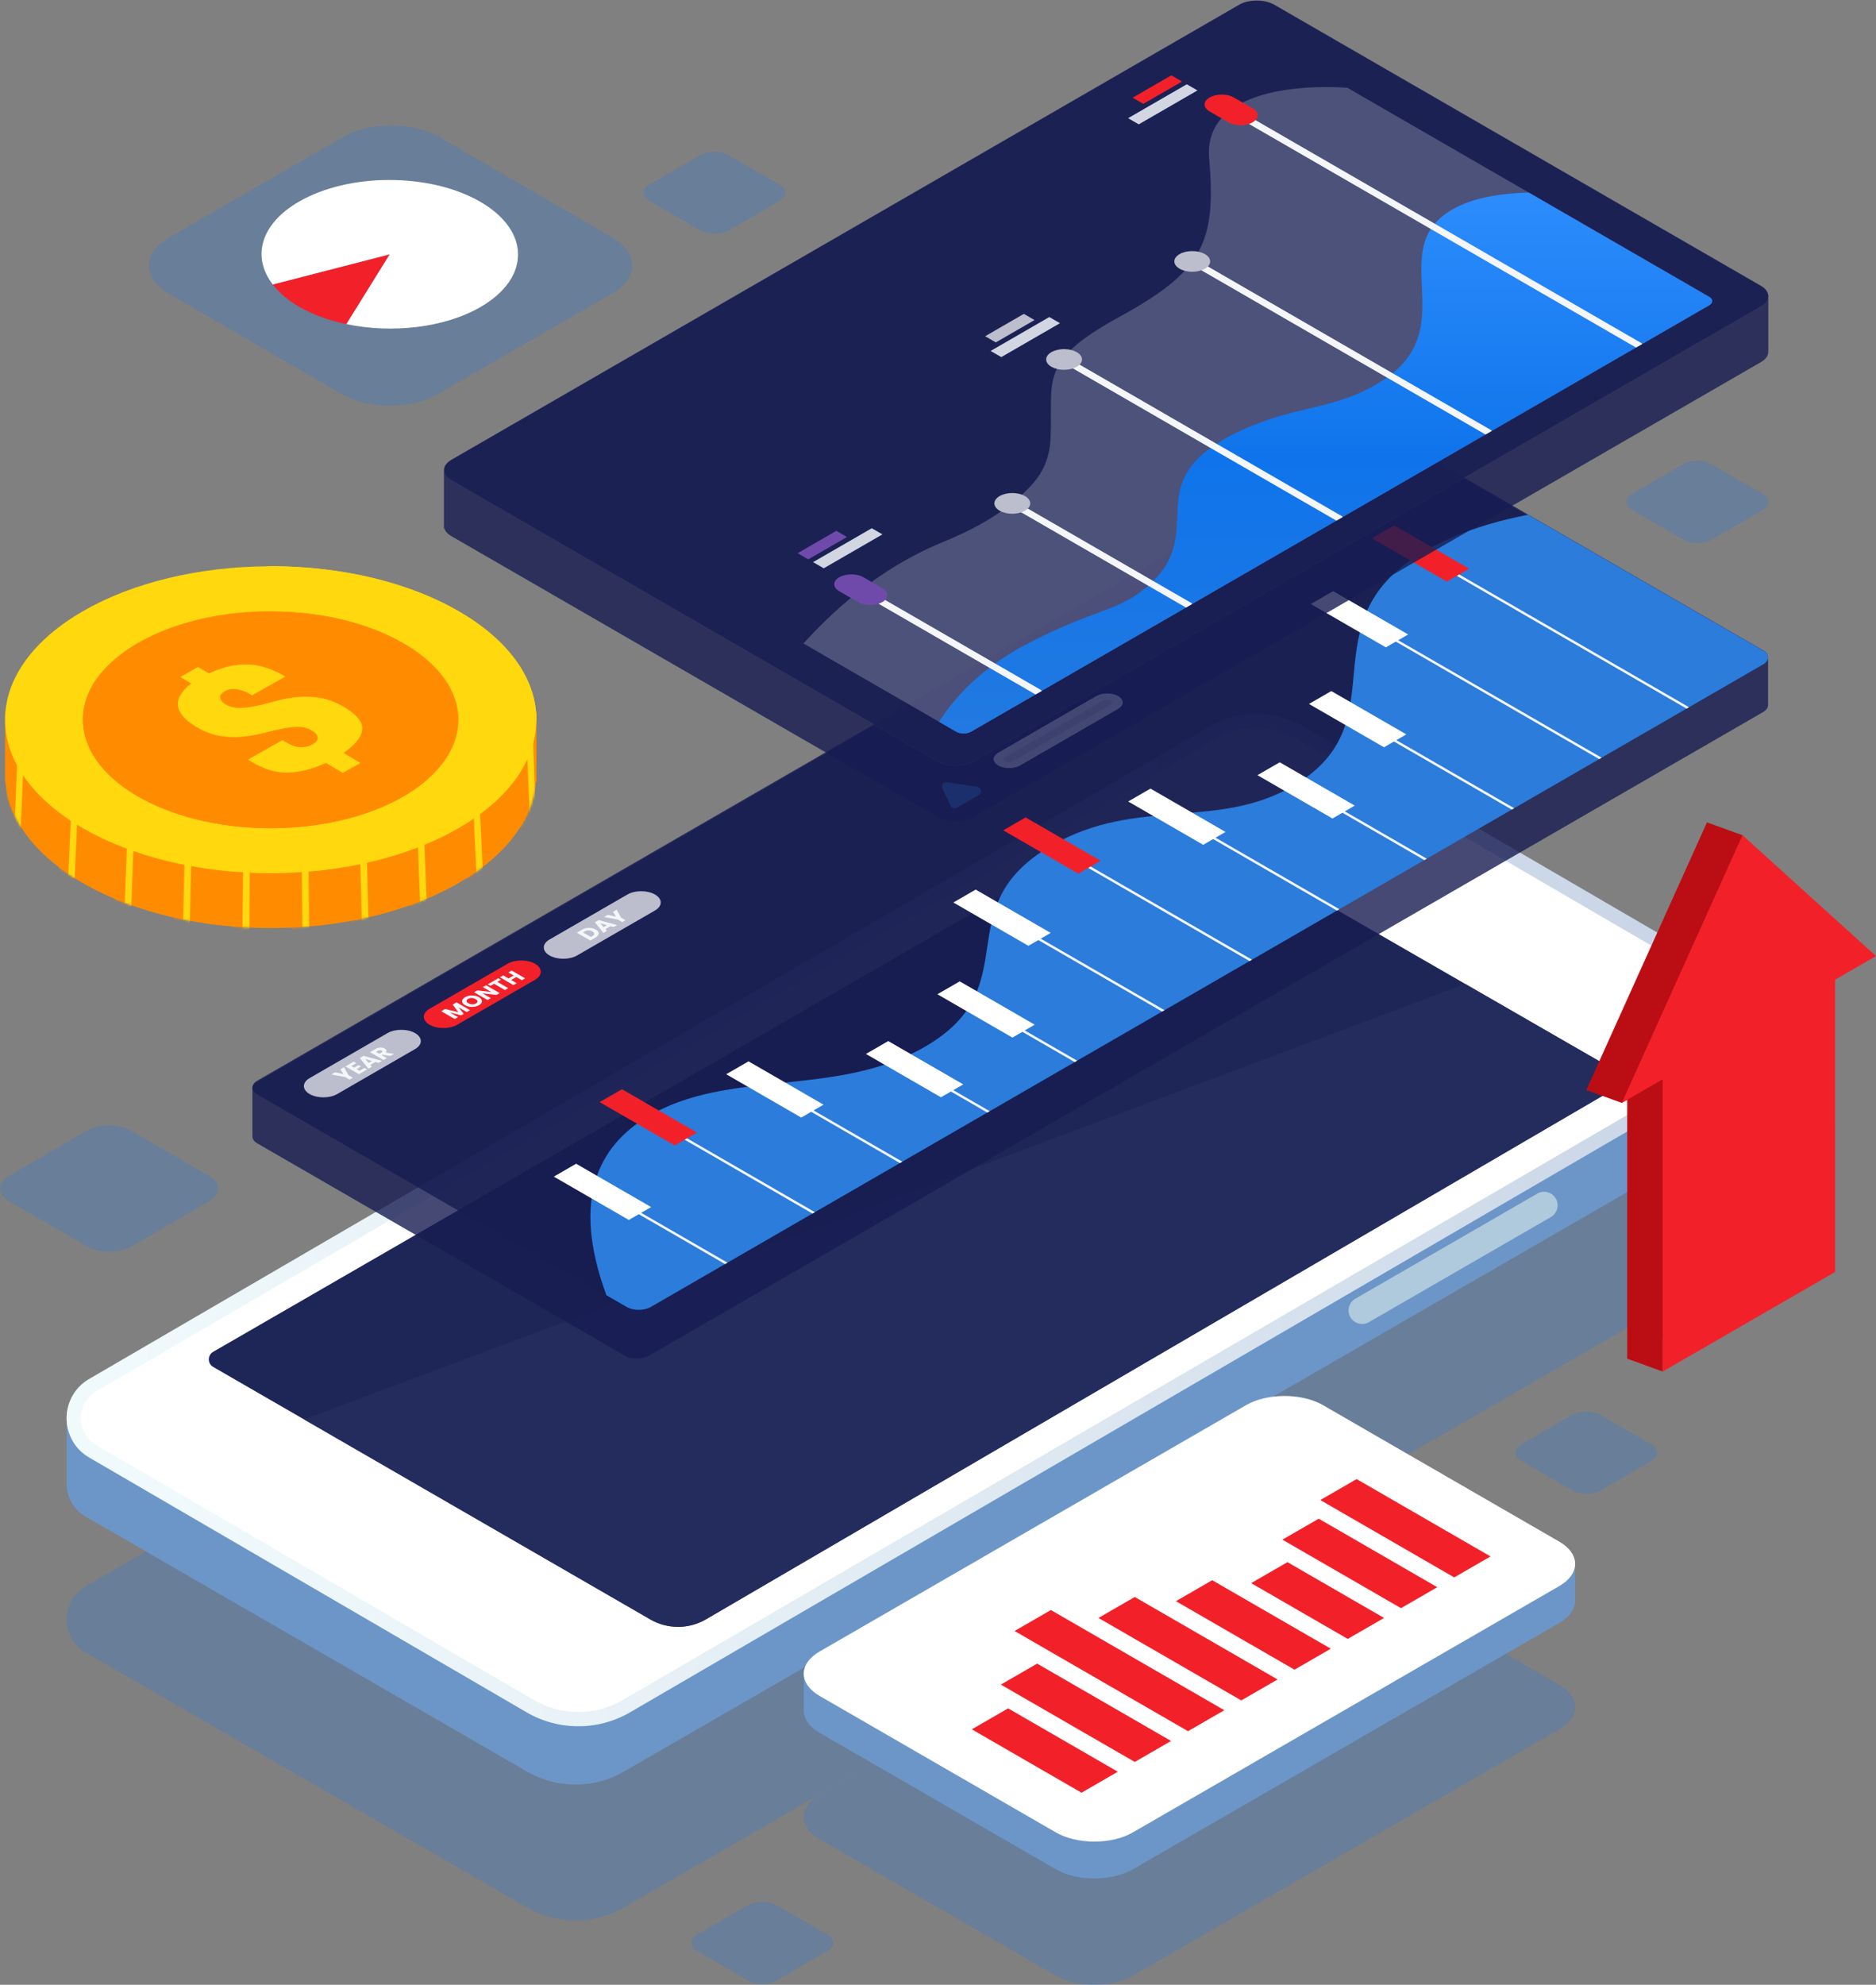 <svg width="800" height="846" fill="none" xmlns="http://www.w3.org/2000/svg"><rect width="100%" height="100%" fill="#808080" stroke="none"/><path d="M720.124 492.96L266.123 755.084a41.388 41.388 0 01-20.706 5.549 41.384 41.384 0 01-20.705-5.549L62.278 661.307l-25.706 14.84c-10.855 6.269-10.855 21.938 0 28.207l188.14 108.618a41.383 41.383 0 0020.705 5.546c7.148 0 14.3-1.851 20.706-5.549l479.706-276.961c10.856-6.269 10.856-21.938 0-28.208l-25.705-14.84z" fill="#2B7CDB" fill-opacity=".28"/><path d="M721.997 436.157l-166.214-95.97a37.562 37.562 0 00-37.573 0L60.399 604.503H28.427v28.5h.02c.204 5.266 2.906 10.449 8.122 13.461l188.139 108.617a41.413 41.413 0 0041.411 0l479.707-276.96c5.217-3.012 7.921-8.195 8.123-13.465h.019v-28.502l-31.971.003z" fill="#6C96C8"/><path d="M36.569 590.399l481.638-278.075a37.577 37.577 0 0137.573 0l190.045 109.729c10.856 6.266 10.856 21.938 0 28.208L266.122 727.224a41.413 41.413 0 01-41.411 0L36.572 618.607c-10.859-6.27-10.859-21.938-.003-28.208z" fill="#fff"/><path d="M246.631 729.708a37.785 37.785 0 01-19.022-5.123L41.035 615.967c-4.112-2.394-6.565-6.679-6.565-11.467 0-4.785 2.453-9.071 6.565-11.465l477.629-278.072a34.018 34.018 0 0117.119-4.611c5.921 0 11.84 1.537 17.119 4.611l188.465 109.729c4.111 2.394 6.564 6.68 6.564 11.465 0 4.788-2.453 9.073-6.564 11.467L265.654 724.585a37.8 37.8 0 01-19.023 5.123zm289.152-425.445a40.007 40.007 0 00-20.141 5.424L38.013 587.763c-6.002 3.493-9.585 9.753-9.585 16.74 0 6.99 3.583 13.247 9.585 16.74l186.574 108.618a43.785 43.785 0 0022.044 5.937 43.782 43.782 0 0022.044-5.937L744.385 452.9c5.984-3.484 9.561-9.713 9.586-16.675v-.13c-.022-6.962-3.602-13.194-9.586-16.675L555.923 309.687a40.039 40.039 0 00-20.14-5.424z" fill="url(#paint0_linear_135_1560)"/><path d="M90.91 576.193l390.752-225.625a23.708 23.708 0 0123.69-.013l184.512 106.298c2.474 1.428 2.487 4.996.018 6.437L301.1 690.188a23.713 23.713 0 01-23.805.056L90.911 582.636c-2.481-1.432-2.481-5.009 0-6.443z" fill="#1E2657"/><path opacity=".8" d="M624.843 419.398l-495.155 185.63 147.607 85.219.245.14c.013.006.022.013.034.019l.168.093a23.704 23.704 0 0011.393 2.925h.031a23.684 23.684 0 0011.933-3.233l388.783-226.898a3.68 3.68 0 001.844-3.223 3.685 3.685 0 00-1.863-3.214l-65.02-37.458z" fill="#252D5F"/><path d="M661.336 518.762l-77.596 44.796c-3.848 2.22-8.658-.556-8.658-5a5.768 5.768 0 012.888-4.999l77.599-44.796c3.848-2.223 8.658.556 8.658 4.999a5.78 5.78 0 01-2.891 5z" fill="#AECADC"/><path opacity=".8" d="M751.841 277.183l-156.68-90.468c-2.841-1.639-7.45-1.639-10.291 0L109.763 461.043c-1.423.819-2.134 1.897-2.134 2.971v20.352h.007c-.016 1.087.689 2.177 2.127 3.006l156.68 90.467c2.841 1.64 7.449 1.64 10.29 0l475.111-274.327c1.369-.792 2.062-1.82 2.112-2.857h.018v-20.352h-.025c.066-1.127-.624-2.263-2.108-3.12z" fill="#171C51"/><path d="M584.082 186.712L109.757 460.586c-2.838 1.637-2.838 4.295 0 5.931l156.419 90.319c2.838 1.639 7.437 1.639 10.275 0l474.325-273.875c2.838-1.639 2.838-4.294 0-5.93l-156.419-90.319c-2.838-1.636-7.44-1.636-10.275 0z" fill="#171C51" opacity=".8"/><path d="M651.614 219.398l100.23 57.872c2.838 1.639 2.838 4.294 0 5.934L277.519 557.078c-2.838 1.636-7.437 1.636-10.275 0l-8.66-5.003c-15.216-41.454-3.016-63.7 17.488-76.053 34.468-20.764 80.63-7.955 118.511-29.953 44.286-25.717 8.226-59.281 53.928-85.71 36.567-21.146 71.681-6.024 104.385-26.236 43.892-27.127 3.798-68.367 53.27-98.407 15.48-9.4 33.605-13.986 45.448-16.318z" fill="#2B7CDB"/><path d="M310.23 538.198l-1.028.593-60.285-34.809 1.028-.594 60.285 34.81z" fill="#F4F6FA"/><path d="M277.669 514.496l-9.518 5.493-31.987-18.47 9.518-5.493 31.987 18.47z" fill="#fff"/><path d="M347.505 516.676l-1.028.593-74.883-43.24 1.025-.593 74.886 43.24z" fill="#F4F6FA"/><path d="M297.225 482.742l-9.518 5.493-31.987-18.47 9.518-5.493 31.987 18.47z" fill="#F22129"/><path d="M384.78 495.15l-1.025.593-59.412-34.303 1.028-.593 59.409 34.303z" fill="#F4F6FA"/><path d="M351.191 470.852l-9.518 5.496-31.99-18.47 9.518-5.496 31.99 18.47z" fill="#fff"/><path d="M422.058 473.628l-1.028.593-39.74-22.944 1.028-.593 39.74 22.944z" fill="#F4F6FA"/><path d="M410.77 462.21l-9.517 5.493-31.987-18.47 9.514-5.493 31.99 18.47z" fill="#fff"/><path d="M459.333 452.106l-1.028.593-45.867-26.484 1.028-.594 45.867 26.485z" fill="#F4F6FA"/><path d="M441.245 436.76l-9.517 5.496-31.987-18.47 9.517-5.496 31.987 18.47z" fill="#fff"/><path d="M496.608 430.58l-1.028.597-74.258-42.88 1.025-.593 74.261 42.876z" fill="#F4F6FA"/><path d="M448.054 397.643l-9.517 5.497-31.99-18.47 9.517-5.496 31.99 18.469z" fill="#fff"/><path d="M533.882 409.058l-1.027.593-87.748-50.664 1.028-.594 87.747 50.665z" fill="#F4F6FA"/><path d="M469.335 366.886l-9.518 5.496-31.987-18.469 9.518-5.497 31.987 18.47z" fill="#F22129"/><path d="M571.158 387.536l-1.025.593-72.597-41.914 1.028-.593 72.594 41.914z" fill="#F4F6FA"/><path d="M522.605 354.599l-9.518 5.496-31.987-18.473 9.515-5.493 31.99 18.47z" fill="#fff"/><path d="M608.436 366.014l-1.028.593-57.27-33.068 1.028-.593 57.27 33.068z" fill="#F4F6FA"/><path d="M577.731 343.383l-9.517 5.493-31.99-18.47 9.517-5.493 31.99 18.47z" fill="#fff"/><path d="M645.711 344.491l-1.028.594-72.593-41.918 1.027-.593 72.594 41.917z" fill="#F4F6FA"/><path d="M599.707 313.023l-9.517 5.496-31.99-18.469 9.517-5.497 31.99 18.47z" fill="#fff"/><path d="M682.986 322.966l-1.028.593-111.26-64.241 1.028-.593 111.26 64.241z" fill="#F4F6FA"/><path d="M600.499 270.435l-9.517 5.496-31.99-18.47 9.517-5.496 31.99 18.47z" fill="#fff"/><path d="M720.254 301.441l-1.024.593-114.779-66.275 1.025-.593 114.778 66.275z" fill="#F4F6FA"/><path d="M626.514 242.41l-9.517 5.497-31.99-18.47 9.517-5.496 31.99 18.469z" fill="#F22129"/><path d="M401.898 336.005l3.472 7.48a1.853 1.853 0 002.611.826l9.487-5.477c1.518-.876 1.087-3.174-.643-3.441l-12.958-2.006c-1.466-.223-2.593 1.273-1.969 2.618z" fill="#2B7CDB"/><path d="M476.793 302.099l-41.811 24.14c-2.562 1.481-6.72 1.481-9.282 0-2.562-1.481-2.562-3.878 0-5.36l41.812-24.143c2.562-1.481 6.72-1.481 9.281 0 2.565 1.485 2.565 3.885 0 5.363z" fill="#F4F6FA"/><path d="M177.016 447.144l-33.214 19.177c-3.251 1.876-8.517 1.876-11.768 0-3.252-1.875-3.252-4.918 0-6.794l33.213-19.178c3.251-1.875 8.521-1.875 11.769 0 3.251 1.876 3.251 4.919 0 6.795zm102.308-59.071l-33.217 19.178c-3.251 1.875-8.518 1.875-11.769 0-3.251-1.876-3.251-4.919 0-6.794l33.214-19.178c3.251-1.876 8.517-1.876 11.768 0 3.252 1.875 3.252 4.915.004 6.794z" fill="#BCBECD"/><path d="M228.171 417.607l-33.217 19.178c-3.251 1.875-8.517 1.875-11.769 0-3.251-1.876-3.251-4.919 0-6.795l33.217-19.177c3.251-1.876 8.518-1.876 11.769 0 3.248 1.875 3.248 4.918 0 6.794z" fill="#F22129"/><path d="M188.148 431.018l1.658-.959 5.611 1.372-2.391-3.232 1.652-.954 5.766 3.329-1.403.811-3.459-1.997 2.167 2.742-1.133.655-4.767-1.251 3.465 2.003-1.403.81-5.763-3.329zm16.097-2.568c-1.633.944-4.189 1.006-5.921.006-1.733-.999-1.618-2.471.015-3.415 1.643-.95 4.167-1 5.9 0 1.733 1 1.64 2.465.006 3.409zm-1.282-.739c.922-.531.857-1.26-.155-1.844-1.028-.593-2.277-.621-3.196-.09-.934.54-.878 1.254.149 1.847 1.01.584 2.267.628 3.202.087zm4.35-7.757l5.766 3.329-1.403.811-5.906-.699 3.558 2.052-1.403.811-5.767-3.329 1.404-.81 5.921.708-3.574-2.065 1.404-.808zm.708-.41l4.462-2.574 1.127.649-1.528.882 4.643 2.68-1.404.81-4.642-2.679-1.528.882-1.13-.65zm12.157-3.098l-2.186 1.26 2.372 1.37-1.403.81-5.767-3.329 1.404-.81 2.26 1.304 2.186-1.261-2.26-1.304 1.403-.81 5.767 3.332-1.404.81-2.372-1.372zm-78.86 41.544l1.593-.922 3.534.751-1.308-2.033 1.578-.91 1.866 3.381 1.906 1.1-1.403.81-1.907-1.099-5.859-1.078zm10.626-4.838l-2.127 1.23 1.168.674 1.881-1.087 1.084.624-1.882 1.087 1.267.73 2.127-1.23 1.128.649-3.531 2.04-5.767-3.329 3.534-2.04 1.118.652zm8.126-.506l-2.152 1.242.674.786-1.472.851-3.679-4.537 1.627-.938 7.853 2.127-1.487.857-1.364-.388zm-4.272-1.226l1.403 1.627 1.422-.82-2.825-.807zm4.35-4.304c1.413-.817 2.934-.755 3.937-.174.724.416 1.009 1.04.385 1.701l3.615.55-1.587.916-3.379-.565-.335.196 2.177 1.257-1.404.811-5.766-3.329 2.357-1.363zm1.083.72l-.869.503 1.428.826.873-.503c.525-.304.5-.602.046-.863-.428-.245-.95-.264-1.478.037zm92.828-51.615c1.708.988 1.701 2.348-.14 3.41l-2.161 1.248-5.767-3.329 2.162-1.248c1.838-1.062 4.189-1.071 5.906-.081zm-1.447 2.761c1.059-.612 1.074-1.323.015-1.935a3.315 3.315 0 00-3.366 0l-.664.385 3.35 1.935.665-.385zm7.695-4.214l-2.152 1.242.674.786-1.472.847-3.68-4.536 1.627-.938 7.853 2.127-1.487.857-1.363-.385zm-4.273-1.223l1.403 1.627 1.42-.82-2.823-.807zm1.537-2.683l1.593-.92 3.534.752-1.308-2.037 1.578-.91 1.866 3.382 1.907 1.099-1.404.81-1.906-1.099-5.86-1.077zm219.222-88.763l-41.811 24.14c-2.562 1.481-6.72 1.481-9.282 0-2.562-1.481-2.562-3.878 0-5.36l41.812-24.143c2.562-1.481 6.72-1.481 9.281 0 2.565 1.485 2.565 3.885 0 5.363z" fill="#F4F6FA"/><path d="M431.902 324.46c-.861.497-2.258.497-3.118 0-.86-.497-.86-1.305 0-1.798l41.808-24.14c.861-.497 2.258-.497 3.118 0 .86.497.86 1.304 0 1.798l-41.808 24.14z" fill="#D2D6E3"/><path opacity=".25" d="M750.953 130.667L414.981 324.656c-4.152 2.397-10.884 2.397-15.035 0l-207.538-119.83c-4.151-2.398-4.151-6.285 0-8.683L528.381 2.154c4.151-2.397 10.883-2.397 15.035 0l207.537 119.831c4.152 2.397 4.152 6.285 0 8.682z" fill="#E2E5ED"/><path opacity=".8" d="M753.999 125.909c-.168-1.428-1.152-2.831-3.043-3.925L543.419 2.151c-4.152-2.397-10.884-2.397-15.036 0L192.411 196.14c-2.077 1.199-3.114 2.77-3.114 4.341v24.668h.167c.351 1.217 1.317 2.388 2.947 3.329l207.537 119.833c4.152 2.398 10.884 2.398 15.036 0l335.972-193.989c2.118-1.223 3.143-2.835 3.096-4.437h.016v-23.976h-.069z" fill="#171C51"/><path opacity=".8" d="M750.941 130.499L415.034 324.451c-4.152 2.397-10.881 2.397-15.032 0L192.505 204.642c-4.152-2.397-4.152-6.281 0-8.679L528.412 2.011c4.151-2.397 10.88-2.397 15.032 0L750.941 121.82c4.149 2.397 4.149 6.282 0 8.679z" fill="#171C51"/><path opacity=".25" d="M574.577 37.417l154.242 89.058c1.764 1.018 1.764 2.667 0 3.686L414.115 311.872c-1.764 1.018-4.621 1.018-6.385 0l-65.116-37.598c21.957-24.258 43.122-36.546 59.682-43.327 7.707-3.152 26.559-11.266 38.517-25.255 4.136-4.835 6.801-10.775 7.179-18.783 1.187-25.069-5.636-32.686 29.407-51.873 35.042-19.181 41.417-31.27 38.244-67.265-3.183-36 58.934-30.354 58.934-30.354z" fill="#E2E5ED"/><path d="M728.816 130.148l-28.54 16.495-2.618 1.491-61.555 35.548v.028l-2.618 1.491-60.936 35.182v.028l-2.646 1.521-61.527 35.521-2.617 1.518-61.555 35.521v.028l-2.59 1.49-27.5 15.874c-1.773 1.013-4.614 1.013-6.387 0l-7.291-4.223c6.275-9.766 13.874-17.28 21.475-23.022a46.71 46.71 0 012.45-1.829 108.131 108.131 0 0113.428-8.247c15.535-8.133 25.555-11.483 33.464-14.496 7.009-2.673 12.328-5.123 18.352-10.442a33.74 33.74 0 001.099-.985c.367-.338.705-.674 1.069-1.012 9.343-9.26 9.877-18.209 10.244-26.907.422-10.16.59-20.01 14.268-29.751.423-.31.845-.59 1.295-.9.422-.28.845-.562 1.295-.873 4.024-2.646 8.782-5.431 19.026-9.232 20.097-7.458 35.8-6.558 53.506-19.053h.028c.844-.618 1.661-1.239 2.422-1.829 23.193-18.774 5.207-44.386 16.296-61.471a16.946 16.946 0 011.689-2.251c2.335-2.786 5.63-5.292 10.216-7.46 9.937-4.7 22.038-5.629 29.919-5.797l76.839 44.386c1.773 1.013 1.773 2.646 0 3.658z" fill="url(#paint1_linear_135_1560)"/><path d="M444.207 294.492c.028 0 0 .028 0 .028l-2.589 1.49-19.703-11.371-55.558-32.086c-.677-.367-.901-1.239-.507-1.913a1.389 1.389 0 011.913-.506l56.602 32.676 19.336 11.176c.224.112.392.307.506.506zm64.172-37.039l-2.618 1.518-16.156-9.343-59.077-34.111a1.387 1.387 0 01-.506-1.913c.367-.674 1.239-.9 1.913-.506l59.838 34.536 16.1 9.288c.224.136.391.304.506.531zm127.725-73.771v.028l-2.618 1.491-42.051-24.289-84.154-48.606a1.39 1.39 0 01-.534-1.913 1.417 1.417 0 011.94-.506l85.17 49.199 41.741 24.093c.223.109.394.277.506.503zm64.172-37.039l-2.617 1.491-87.505-50.522-85.844-49.566c-.677-.366-.901-1.239-.506-1.913.366-.677 1.239-.9 1.912-.506l86.127 49.733 87.927 50.774c.224.143.391.31.506.509z" fill="#F4F6FA"/><path d="M534.177 52.136c-2.847 1.643-7.461 1.643-10.306 0l-8.033-4.64c-2.847-1.642-2.847-4.306 0-5.952 2.845-1.643 7.462-1.643 10.306 0l8.033 4.64c2.848 1.645 2.848 4.31 0 5.952z" fill="#F22129"/><path d="M437.081 211.446c2.981 1.72 2.981 4.515 0 6.235-2.981 1.724-7.816 1.724-10.8 0-2.981-1.72-2.981-4.515 0-6.235 2.981-1.723 7.815-1.723 10.8 0zm76.742-103.14c2.981 1.724 2.981 4.515 0 6.235-2.981 1.724-7.816 1.724-10.8 0-2.981-1.72-2.981-4.515 0-6.235 2.984-1.72 7.819-1.72 10.8 0z" fill="#BCBECD"/><path d="M376.234 256.642c-2.847 1.643-7.462 1.643-10.306 0l-8.033-4.639c-2.848-1.642-2.848-4.307 0-5.952 2.847-1.643 7.461-1.643 10.306 0l8.033 4.639c2.848 1.642 2.848 4.307 0 5.952z" fill="#6F4AAB"/><path d="M572.549 220.383v.028l-2.646 1.521-53.618-30.959-63.579-36.728a1.387 1.387 0 01-.506-1.913 1.422 1.422 0 011.913-.534l64.762 37.405 53.14 30.68c.226.105.394.304.534.5z" fill="#F4F6FA"/><path d="M453.762 157.629c4.217 0 7.636-1.974 7.636-4.409 0-2.435-3.419-4.409-7.636-4.409-4.217 0-7.636 1.974-7.636 4.409 0 2.435 3.419 4.409 7.636 4.409z" fill="#BCBECD"/><path d="M361.186 228.891l-16.504 9.53-4.546-2.624 16.504-9.53 4.546 2.624z" fill="#6F4AAB"/><path d="M376.306 227.776l-25.031 14.452-4.546-2.624 25.031-14.452 4.546 2.624z" fill="#D2D6E3"/><path d="M441.157 136.415l-16.504 9.529-4.546-2.627 16.504-9.529 4.546 2.627z" fill="#BCBECD"/><path d="M452.016 137.759l-25.031 14.452-4.549-2.624 25.031-14.455 4.549 2.627z" fill="#D2D6E3"/><path d="M487.544 44.27l16.504-9.53-4.546-2.627-16.507 9.53 4.549 2.627z" fill="#F22129"/><path d="M485.609 53l25.031-14.453-4.546-2.627-25.031 14.452L485.609 53z" fill="#D2D6E3"/><path d="M228.748 303.427h-9.956c-17.529-22.538-56.505-38.353-102.102-38.645-46.489-.298-86.726 15.626-104.621 38.645H2.165v29.863h.143c2.782 34.353 51.55 61.899 111.872 62.284 61.166.391 111.514-27.289 114.365-62.284h.202v-29.863z" fill="#FF8C00"/><mask id="a" style="mask-type:luminance" maskUnits="userSpaceOnUse" x="2" y="264" width="227" height="132"><path d="M228.748 303.427h-9.956c-17.529-22.538-56.505-38.353-102.102-38.645-46.489-.298-86.726 15.626-104.621 38.645H2.165v29.863h.143c2.782 34.353 51.55 61.899 111.872 62.284 61.166.391 111.514-27.289 114.365-62.284h.202v-29.863z" fill="#fff"/></mask><g mask="url(#a)"><path d="M3.942 373.813c-1.419-.907-2.493-3.307-2.416-5.351l2.162-54.897c.08-2.04 1.369-3.692 2.89-3.704 1.525-.013 2.668 1.745 2.578 3.9l-2.469 57.76c-.096 2.164-1.323 3.205-2.745 2.292zm23.165 12.663c-1.5-.705-2.615-3.301-2.497-5.767 1.022-22.124 2.044-44.246 3.062-66.371.121-2.468 1.428-4.477 2.95-4.48 1.515-.01 2.655 2.061 2.534 4.63-1.04 22.866-2.08 45.736-3.118 68.603-.118 2.571-1.44 4.087-2.931 3.385zm24.249 9.52c-1.56-.506-2.736-3.195-2.615-5.996.994-25.025 1.981-50.05 2.975-75.072.108-2.8 1.431-5.058 2.947-5.067 1.515-.003 2.658 2.31 2.552 5.176-.95 25.556-1.897 51.115-2.844 76.674-.103 2.866-1.457 4.792-3.015 4.285zm25.031 6.379c-1.596-.299-2.826-3.022-2.742-6.037l2.167-81.009c.081-3.021 1.376-5.462 2.891-5.468 1.516-.006 2.69 2.472 2.615 5.533l-1.91 81.975c-.071 3.062-1.422 5.31-3.021 5.006zm25.5 3.232c-1.615-.109-2.9-2.754-2.863-5.891.304-28.058.611-56.117.916-84.176.034-3.139 1.298-5.685 2.807-5.682 1.515 0 2.723 2.549 2.705 5.704-.199 28.171-.398 56.338-.594 84.508-.024 3.162-1.347 5.649-2.971 5.537zm25.664.09c-1.621.099-2.944-2.41-2.963-5.558l-.512-84.571c-.018-3.158 1.192-5.71 2.711-5.707 1.509.003 2.779 2.549 2.801 5.689l.835 84.272c.028 3.136-1.257 5.788-2.872 5.875zm25.519-3.052c-1.597.298-2.95-1.969-3.019-5.04-.611-27.401-1.229-54.798-1.841-82.198-.072-3.071 1.105-5.543 2.621-5.549 1.515.009 2.804 2.456 2.888 5.487l2.105 81.266c.078 3.031-1.152 5.736-2.754 6.034zm25.065-6.198c-1.556.503-2.916-1.457-3.018-4.335l-2.804-77.053c-.109-2.876 1.049-5.211 2.558-5.201 1.519.006 2.839 2.288 2.944 5.095l2.944 75.491c.106 2.807-1.062 5.503-2.624 6.003zm24.305-9.341c-1.506.699-2.816-.851-2.937-3.44-1.04-23.047-2.084-46.094-3.127-69.138-.124-2.59 1.018-4.673 2.534-4.667 1.518 0 2.832 2.021 2.953 4.518l3.083 66.945c.118 2.497-1.006 5.077-2.506 5.782zm23.233-12.483c-1.425.891-2.664-.171-2.757-2.363-.848-19.485-1.693-38.97-2.537-58.456-.093-2.192 1.052-3.959 2.574-3.946 1.522.012 2.816 1.686 2.897 3.754l2.245 55.63c.078 2.065-.993 4.474-2.422 5.381z" fill="#FF8C00"/><path d="M6.563 374.685c-.715-.431-1.264-1.655-1.214-2.717.832-19.82 1.667-39.638 2.5-59.458.043-1.059.686-1.916 1.453-1.916.754.003 1.335.891 1.285 1.981-.882 20.305-1.76 40.61-2.642 60.915-.053 1.09-.668 1.627-1.382 1.195zm23.31 12.167c-.757-.348-1.313-1.628-1.257-2.907l3.242-70.923c.056-1.264.71-2.286 1.475-2.289.751 0 1.329 1.053 1.267 2.342-1.087 24.015-2.17 48.031-3.26 72.047-.05 1.285-.718 2.062-1.466 1.73zm24.352 9.057c-.78-.232-1.376-1.589-1.317-3.008l3-79.5c.05-1.422.714-2.565 1.472-2.568.751-.003 1.329 1.17 1.279 2.605l-2.925 80.295c-.05 1.434-.73 2.425-1.51 2.176zm25.087 5.95c-.798-.134-1.416-1.487-1.379-3.015l2.059-85.189c.034-1.531.677-2.754 1.44-2.757.758.006 1.34 1.242 1.311 2.776l-1.919 85.654c-.04 1.544-.717 2.671-1.512 2.531zm25.518 2.841c-.807-.043-1.45-1.357-1.441-2.928.236-29.332.469-58.664.702-87.992.012-1.572.64-2.842 1.394-2.848.767 0 1.373 1.289 1.357 2.854-.177 29.375-.357 58.75-.534 88.126 0 1.583-.668 2.822-1.478 2.788zm25.646-.264c-.814.047-1.481-1.173-1.487-2.748-.264-29.301-.525-58.604-.786-87.908-.016-1.575.59-2.848 1.348-2.848.76-.006 1.381 1.267 1.403 2.841.317 29.239.637 58.475.953 87.713.019 1.572-.636 2.895-1.431 2.95zm25.467-3.375c-.799.158-1.469-.963-1.513-2.475-.711-28.313-1.419-56.627-2.127-84.94-.037-1.522.544-2.751 1.304-2.754.758.003 1.398 1.217 1.447 2.732.752 28.137 1.503 56.279 2.258 84.416.04 1.509-.568 2.866-1.369 3.021zm24.984-6.484c-.783.246-1.444-.695-1.506-2.108l-3.037-79.084c-.053-1.422.518-2.562 1.276-2.568.761.003 1.422 1.124 1.475 2.528 1.031 26.074 2.065 52.152 3.096 78.23.046 1.4-.528 2.741-1.304 3.002zm24.195-9.592c-.745.354-1.406-.385-1.459-1.649-1.078-23.447-2.152-46.895-3.23-70.342-.059-1.261.51-2.282 1.267-2.286.761 0 1.416.991 1.475 2.233 1.065 23.053 2.13 46.106 3.192 69.163.063 1.232-.496 2.527-1.245 2.881zm23.1-12.697c-.702.453-1.323-.043-1.363-1.093-.804-19.572-1.615-39.144-2.419-58.717-.04-1.055.537-1.903 1.292-1.909.757.006 1.4.816 1.444 1.844l2.254 57.205c.04 1.015-.506 2.223-1.208 2.67z" fill="#FFD80D"/></g><path d="M115.435 372.176c62.557 0 113.269-29.281 113.269-65.402 0-36.12-50.712-65.402-113.269-65.402S2.166 270.654 2.166 306.774c0 36.121 50.712 65.402 113.269 65.402z" fill="#FFD80D"/><path d="M195.497 307.277c-.199 9.421-5.226 18.135-13.744 25.382-14.557 12.449-39.281 20.529-67.212 20.355-44.2-.286-79.661-21.212-79.177-46.768.13-6.983 2.919-13.591 7.86-19.497 13.041-15.679 40.97-26.438 73.096-26.196 44.222.261 79.661 21.209 79.177 46.724z" fill="#FF8C00"/><path d="M189.634 313.14c-.13 6.984-2.943 13.613-7.881 19.519-14.557 12.449-39.281 20.529-67.212 20.355-44.2-.286-79.661-21.212-79.177-46.768.13-6.983 2.919-13.591 7.86-19.497 14.557-12.449 39.302-20.51 67.233-20.333 44.2.282 79.662 21.208 79.177 46.724z" fill="#FF8C00"/><path d="M122.962 329.312c-4.984.14-10.005-1.283-15.063-4.27l-2.158-1.273 14.7-8.3 1.518.894c2.398 1.416 4.509 2.127 6.341 2.14 1.832.012 3.509-.413 5.034-1.274 1.577-.891 2.282-1.872 2.114-2.946-.167-1.075-.972-2.034-2.409-2.885-1.811-1.068-3.832-1.587-6.071-1.556-2.236.031-4.624.32-7.164.863a248.955 248.955 0 00-8.073 1.885 55.367 55.367 0 01-8.794 1.46c-3.022.261-6.127.124-9.322-.41-3.195-.534-6.416-1.758-9.664-3.677-9.955-5.878-10.753-12.101-2.387-18.671l-4.633-2.736 7.511-4.242 4.633 2.736c5.978-2.761 11.536-4.037 16.675-3.835 5.139.205 10.452 1.925 15.936 5.164l-14.209 8.024-1.199-.708c-1.596-.944-3.351-1.568-5.254-1.879-1.907-.307-3.596-.046-5.065.786-1.633.922-2.313 1.903-2.034 2.947.277 1.043 1.028 1.925 2.252 2.648 1.863 1.103 3.94 1.618 6.232 1.556 2.288-.062 4.748-.388 7.369-.978 2.623-.59 5.356-1.273 8.197-2.046 2.842-.777 5.829-1.308 8.959-1.6 3.127-.288 6.344-.17 9.645.367 3.301.534 6.685 1.823 10.144 3.866 5.431 3.207 8.009 6.397 7.732 9.564-.276 3.17-2.925 6.508-7.946 10.024l7.189 4.244-7.512 4.242-7.188-4.245c-5.708 2.609-11.052 3.981-16.036 4.121zm100.805-16.278c-2.947 1.665-6.962 2.699-11.408 2.724-9.142.052-16.626-4.186-16.716-9.462-.425-24.997-36.008-45.557-79.32-45.833-9.141-.059-16.466-4.385-16.367-9.664.102-5.278 7.595-9.508 16.734-9.452 29.844.193 57.89 7.015 78.966 19.215 21.044 12.182 32.797 28.357 33.089 45.545.046 2.714-1.867 5.173-4.978 6.927z" fill="#FFD80D"/><path d="M784.85 402.052l-41.784-37.812v-8.244l-15.15-5.466-51.46 114.098 15.151 5.466 2.291-1.323.003 56.863v53.502l15.151 5.466v-14.213l36.166-20.879 22.196-12.813-.006-124.575 17.442-10.07z" fill="#BB0E14"/><path d="M743.066 355.996L800 407.517l-17.442 10.071.003 124.575-22.193 12.812-51.316 29.627v-.003l-.004-42.098v-11.402l-.003-71.072-17.442 10.067 51.463-114.098z" fill="#F22129"/><path d="M483.119 842.043l181.776-104.957c9.08-5.244 9.08-13.743 0-18.988l-100.674-58.13c-9.08-5.241-23.802-5.241-32.884 0L349.56 764.928c-9.079 5.245-9.079 13.744 0 18.988l100.675 58.13c9.079 5.242 23.804 5.242 32.884-.003z" fill="#2B7CDB" fill-opacity=".28"/><path d="M671.705 666.39l-14.477 1.993-93.007-53.701c-9.08-5.245-23.805-5.245-32.884 0l-161.54 93.271-27.047 3.723v16.486l.081-.012c-.472 3.754 1.758 7.601 6.729 10.473l100.675 58.13c9.079 5.245 23.801 5.245 32.884 0l181.776-104.959c4.58-2.646 6.844-6.121 6.804-9.586h.009V666.39h-.003z" fill="#6C96C8"/><path d="M483.119 781.022l181.776-104.959c9.08-5.242 9.08-13.744 0-18.986l-100.674-58.129c-9.08-5.245-23.802-5.245-32.884 0L349.56 703.907c-9.079 5.245-9.079 13.744 0 18.989l100.675 58.129c9.079 5.239 23.804 5.239 32.884-.003z" fill="#fff"/><path d="M620.139 672.349l15.48-8.937-57.105-32.974-15.48 8.94 57.105 32.971zm-22.705 13.11l15.48-8.937-50.569-29.198-15.479 8.937 50.568 29.198zm-22.705 13.11l15.48-8.94-41.185-23.779-15.479 8.94 41.184 23.779zm-22.705 13.111l15.482-8.94-50.571-29.199-15.48 8.94 50.569 29.199zm-22.702 13.107l15.48-8.937-60.891-35.157-15.479 8.936 60.89 35.158zm-22.706 13.11l15.48-8.937-73.96-42.706-15.48 8.937 73.96 42.706zm-22.705 13.11l15.479-8.94-57.104-32.971-15.48 8.94 57.105 32.971zm-22.706 13.11l15.483-8.94-46.786-27.012-15.48 8.937 46.783 27.015z" fill="#F22129"/><path d="M352.799 824.616c3.332 1.925 3.341 5.04.031 6.965l-21.643 12.579c-3.314 1.926-8.692 1.929-12.024.007l-21.795-12.583c-3.326-1.919-3.341-5.039-.031-6.965l21.643-12.579c3.31-1.925 8.701-1.925 12.024-.006l21.795 12.582zM72.047 101.306c-11.365 6.561-11.424 17.203-.133 23.764l73.798 42.886c11.291 6.561 29.661 6.561 41.026 0l74.283-42.886c11.365-6.561 11.424-17.203.134-23.764L187.356 58.42c-11.29-6.562-29.661-6.562-41.026 0l-74.283 42.886z" fill="#2B7CDB" fill-opacity=".28"/><path d="M166.194 108.407L147.7 138.155c-7.288-1.531-14.198-3.959-20.057-7.344-4.916-2.838-8.633-6.101-11.322-9.551l49.873-12.853z" fill="#F22129"/><path d="M204.776 85.988c21.433 12.374 21.52 32.449.224 44.824-15.445 8.974-37.939 11.405-57.301 7.343l18.495-29.748-49.873 12.853c-8.986-11.626-5.338-25.718 11.07-35.254 21.293-12.377 55.95-12.396 77.385-.018z" fill="#fff"/><path d="M89.172 501.249c5.13 2.962 5.146 7.757.047 10.719l-33.313 19.361c-5.096 2.963-13.377 2.969-18.507.01L3.853 511.971c-5.117-2.953-5.142-7.756-.046-10.719l33.316-19.361c5.095-2.962 13.39-2.962 18.507-.006l33.542 19.364zM332.388 78.7c3.332 1.925 3.342 5.04.031 6.965l-21.643 12.579c-3.31 1.925-8.691 1.928-12.023.006l-21.796-12.582c-3.326-1.92-3.341-5.04-.031-6.965l21.643-12.58c3.311-1.925 8.701-1.925 12.024-.006L332.388 78.7zm371.807 536.997c3.332 1.925 3.341 5.04.031 6.965l-21.643 12.579c-3.31 1.926-8.692 1.929-12.023.007l-21.796-12.583c-3.326-1.919-3.341-5.039-.031-6.965l21.643-12.579c3.314-1.925 8.701-1.925 12.024-.006l21.795 12.582zm47.367-405.24c3.332 1.925 3.341 5.039.031 6.965l-21.643 12.579c-3.311 1.925-8.692 1.928-12.024.006l-21.795-12.582c-3.326-1.919-3.342-5.04-.031-6.965l21.643-12.58c3.31-1.925 8.698-1.925 12.023-.006l21.796 12.583z" fill="#2B7CDB" fill-opacity=".28"/><defs><linearGradient id="paint0_linear_135_1560" x1="758.547" y1="431.546" x2="-202.799" y2="663.425" gradientUnits="userSpaceOnUse"><stop stop-color="#C7D3E5"/><stop offset=".331" stop-color="#DCE7F1"/><stop offset=".728" stop-color="#F0F9FB"/><stop offset="1" stop-color="#F7FFFF"/></linearGradient><linearGradient id="paint1_linear_135_1560" x1="565.292" y1="65.362" x2="565.292" y2="372.976" gradientUnits="userSpaceOnUse"><stop stop-color="#3190FF"/><stop offset=".424" stop-color="#0F74EB"/><stop offset="1" stop-color="#2B7CDB"/></linearGradient></defs></svg>